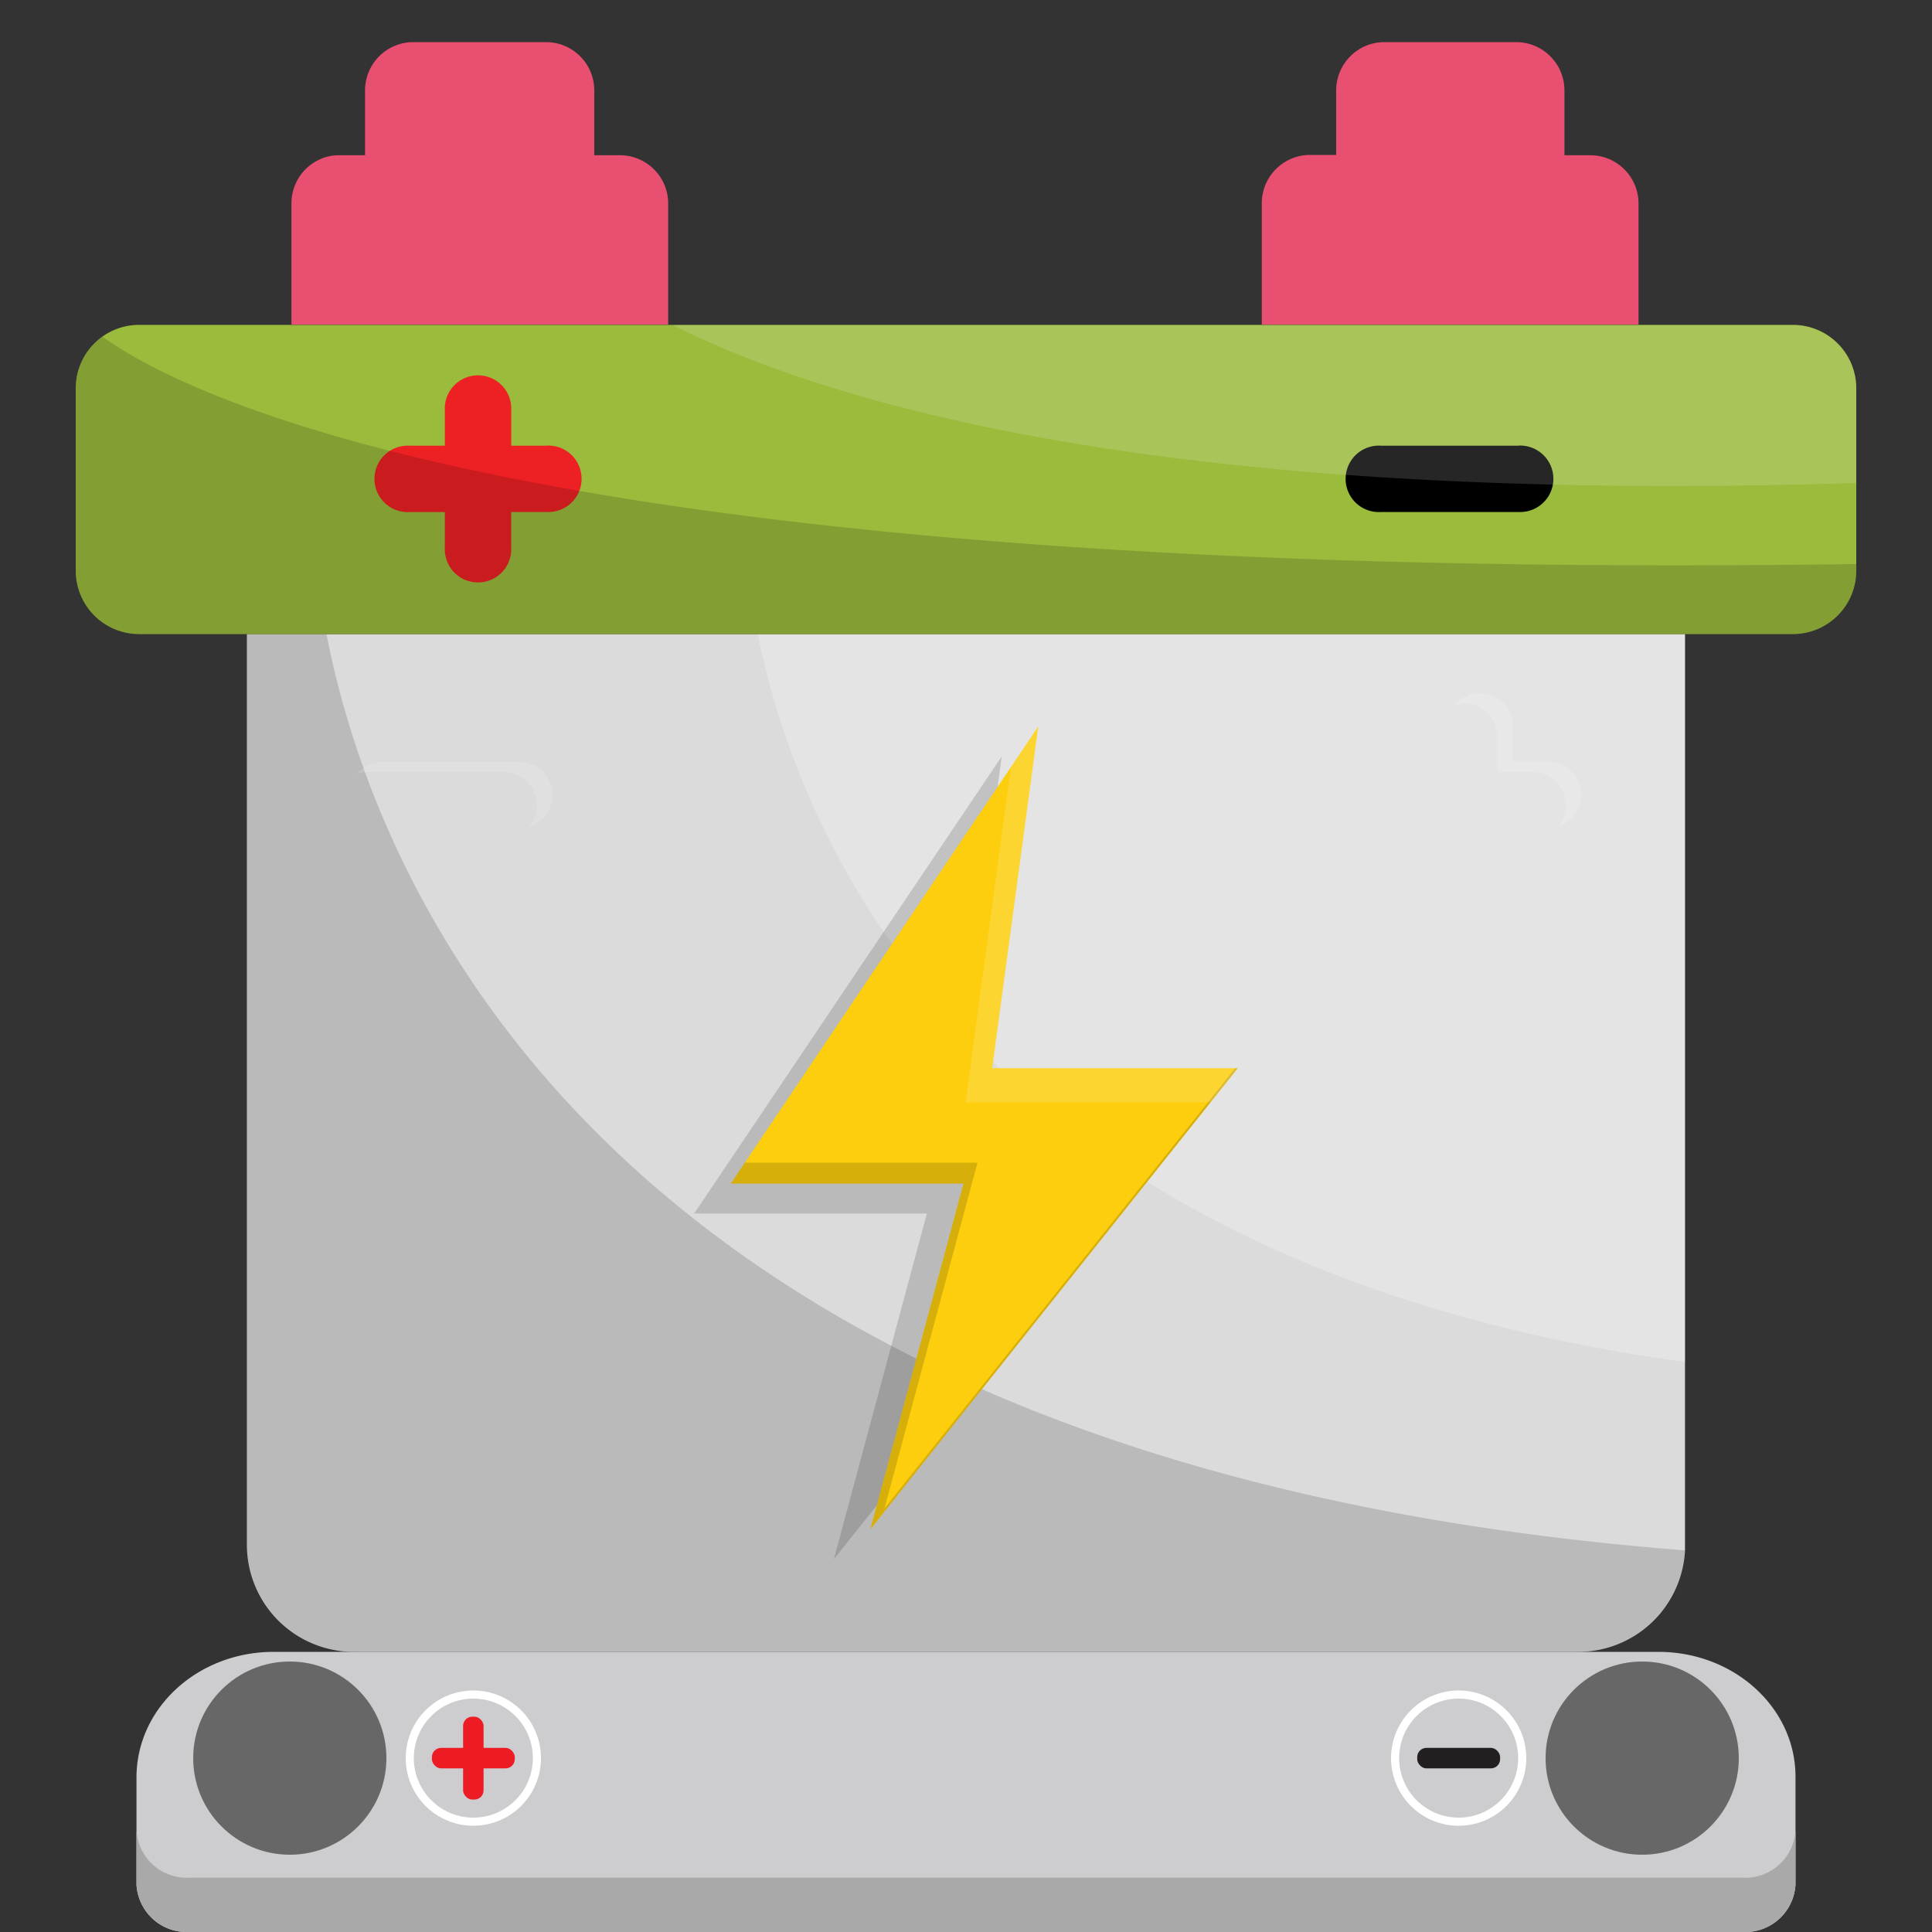 <svg id="Layer_1" data-name="Layer 1" xmlns="http://www.w3.org/2000/svg" viewBox="0 0 200 200"><rect x="0" y="0" width="200" height="200" fill="#333333" stroke="none"/><defs><style>.cls-1{fill:#cdccce;}.cls-2{fill:#a9a9aa;}.cls-3{fill:#666766;}.cls-12,.cls-4,.cls-9{fill:#fff;}.cls-5{fill:#ed1c24;}.cls-6{fill:#231f20;}.cls-7{fill:#dcdbdb;}.cls-8{fill:#010101;}.cls-12,.cls-15,.cls-8{opacity:0.15;}.cls-9{opacity:0.25;}.cls-10{fill:#9abb3c;}.cls-11{fill:#fcce0d;}.cls-13{fill:#e94f70;}.cls-14{fill:#ed2024;}</style></defs><path class="cls-1" d="M171.67,171H28.33c-7.84,0-14.2,5.79-14.2,13v11.13A5.2,5.2,0,0,0,19.55,200h160.9a5.2,5.2,0,0,0,5.42-4.94V183.93h0C185.87,176.77,179.51,171,171.67,171Z"/><path class="cls-2" d="M180.45,194.38H19.55a5.2,5.2,0,0,1-5.42-4.94v5.62A5.2,5.2,0,0,0,19.55,200h160.9a5.2,5.2,0,0,0,5.42-4.94v-5.62A5.2,5.2,0,0,1,180.45,194.38Z"/><circle class="cls-3" cx="30" cy="182" r="10"/><circle class="cls-3" cx="170" cy="182" r="10"/><path class="cls-4" d="M49,189a7,7,0,1,1,7-7A7,7,0,0,1,49,189Zm0-13.16A6.16,6.16,0,1,0,55.16,182,6.16,6.16,0,0,0,49,175.84Z"/><rect class="cls-5" x="44.71" y="180.94" width="8.58" height="2.12" rx="0.95"/><rect class="cls-5" x="47.94" y="177.71" width="2.12" height="8.58" rx="0.95"/><path class="cls-4" d="M151,189a7,7,0,1,1,7-7A7,7,0,0,1,151,189Zm0-13.16a6.16,6.16,0,1,0,6.16,6.16A6.16,6.16,0,0,0,151,175.84Z"/><rect class="cls-6" x="146.71" y="180.94" width="8.58" height="2.12" rx="0.95"/><path class="cls-7" d="M174.43,65.64V159.9c0,.2,0,.39,0,.59A11.08,11.08,0,0,1,163.36,171H36.63A11.08,11.08,0,0,1,25.56,159.9V65.64Z"/><path class="cls-8" d="M174.42,160.49A11.08,11.08,0,0,1,163.36,171H36.63A11.08,11.08,0,0,1,25.56,159.9V65.64H33.8C38.68,90.86,62.11,151.77,174.42,160.49Z"/><path class="cls-9" d="M174.43,65.64V141c-73.39-10.15-91.55-53.56-96-75.35Z"/><path class="cls-10" d="M192.16,40.19V59.08a6.56,6.56,0,0,1-6.56,6.56H14.4a6.56,6.56,0,0,1-6.56-6.56V40.19a6.56,6.56,0,0,1,6.56-6.56H185.6A6.56,6.56,0,0,1,192.16,40.19Z"/><polygon class="cls-8" points="103.7 78.3 71.86 125.62 95.95 125.62 86.32 161.41 124.35 113.68 98.92 113.68 103.7 78.3"/><polygon class="cls-11" points="107.48 75.2 75.65 122.52 99.74 122.52 90.1 158.31 128.13 110.58 102.71 110.58 107.48 75.2"/><polygon class="cls-8" points="90.1 158.31 99.74 122.53 75.65 122.53 77.1 120.36 101.19 120.36 91.56 156.15 127.86 110.58 128.13 110.58 90.1 158.31"/><polygon class="cls-12" points="128.13 110.58 125.32 114.11 99.96 114.11 104.64 79.43 107.48 75.2 102.71 110.58 128.13 110.58"/><path class="cls-13" d="M69.17,21v12.6h-39V21A5,5,0,0,1,34,16.19a4.59,4.59,0,0,1,1.06-.12h2.73V9.36a5,5,0,0,1,5-5H56.52a5,5,0,0,1,5,5v6.71h2.73A5,5,0,0,1,69.17,21Z"/><path d="M157.19,46.14H143A3.44,3.44,0,1,0,143,53h14.18a3.44,3.44,0,1,0,0-6.87Z"/><path class="cls-14" d="M56.58,46.14H52.92V42.48a3.44,3.44,0,1,0-6.87,0v3.66H42.39a3.44,3.44,0,1,0,0,6.87h3.66v3.66a3.44,3.44,0,1,0,6.87,0V53h3.66a3.44,3.44,0,1,0,0-6.87Z"/><g class="cls-15"><path class="cls-4" d="M57.19,82.3a3.44,3.44,0,0,1-2.42,3.28,3.39,3.39,0,0,0,.82-2.22,3.45,3.45,0,0,0-3.44-3.44H38a3.38,3.38,0,0,0-1,.15,3.43,3.43,0,0,1,2.62-1.21H53.76A3.43,3.43,0,0,1,57.19,82.3Z"/><path class="cls-4" d="M163.71,82.3a3.45,3.45,0,0,1-2.42,3.28,3.48,3.48,0,0,0,.81-2.22,3.44,3.44,0,0,0-3.44-3.44H155V76.26a3.42,3.42,0,0,0-3.43-3.43,3.33,3.33,0,0,0-1,.15,3.41,3.41,0,0,1,2.62-1.22,3.45,3.45,0,0,1,3.44,3.44v3.66h3.65A3.44,3.44,0,0,1,163.71,82.3Z"/></g><path class="cls-8" d="M192.16,58.39v.69a6.56,6.56,0,0,1-6.56,6.56H14.4a6.56,6.56,0,0,1-6.56-6.56V40.19a6.54,6.54,0,0,1,2.75-5.34C20.06,41.6,58.48,60.31,192.16,58.39Z"/><path class="cls-12" d="M192.16,40.19V50c-69.4,2.16-104.82-7.51-122.51-16.34h116A6.56,6.56,0,0,1,192.16,40.19Z"/><path class="cls-13" d="M169.62,21v12.6h-39V21a5,5,0,0,1,3.9-4.84,4.66,4.66,0,0,1,1.06-.12h2.74V9.36a5,5,0,0,1,4.95-5H157a5,5,0,0,1,4.95,5v6.71h2.74A5,5,0,0,1,169.62,21Z"/></svg>